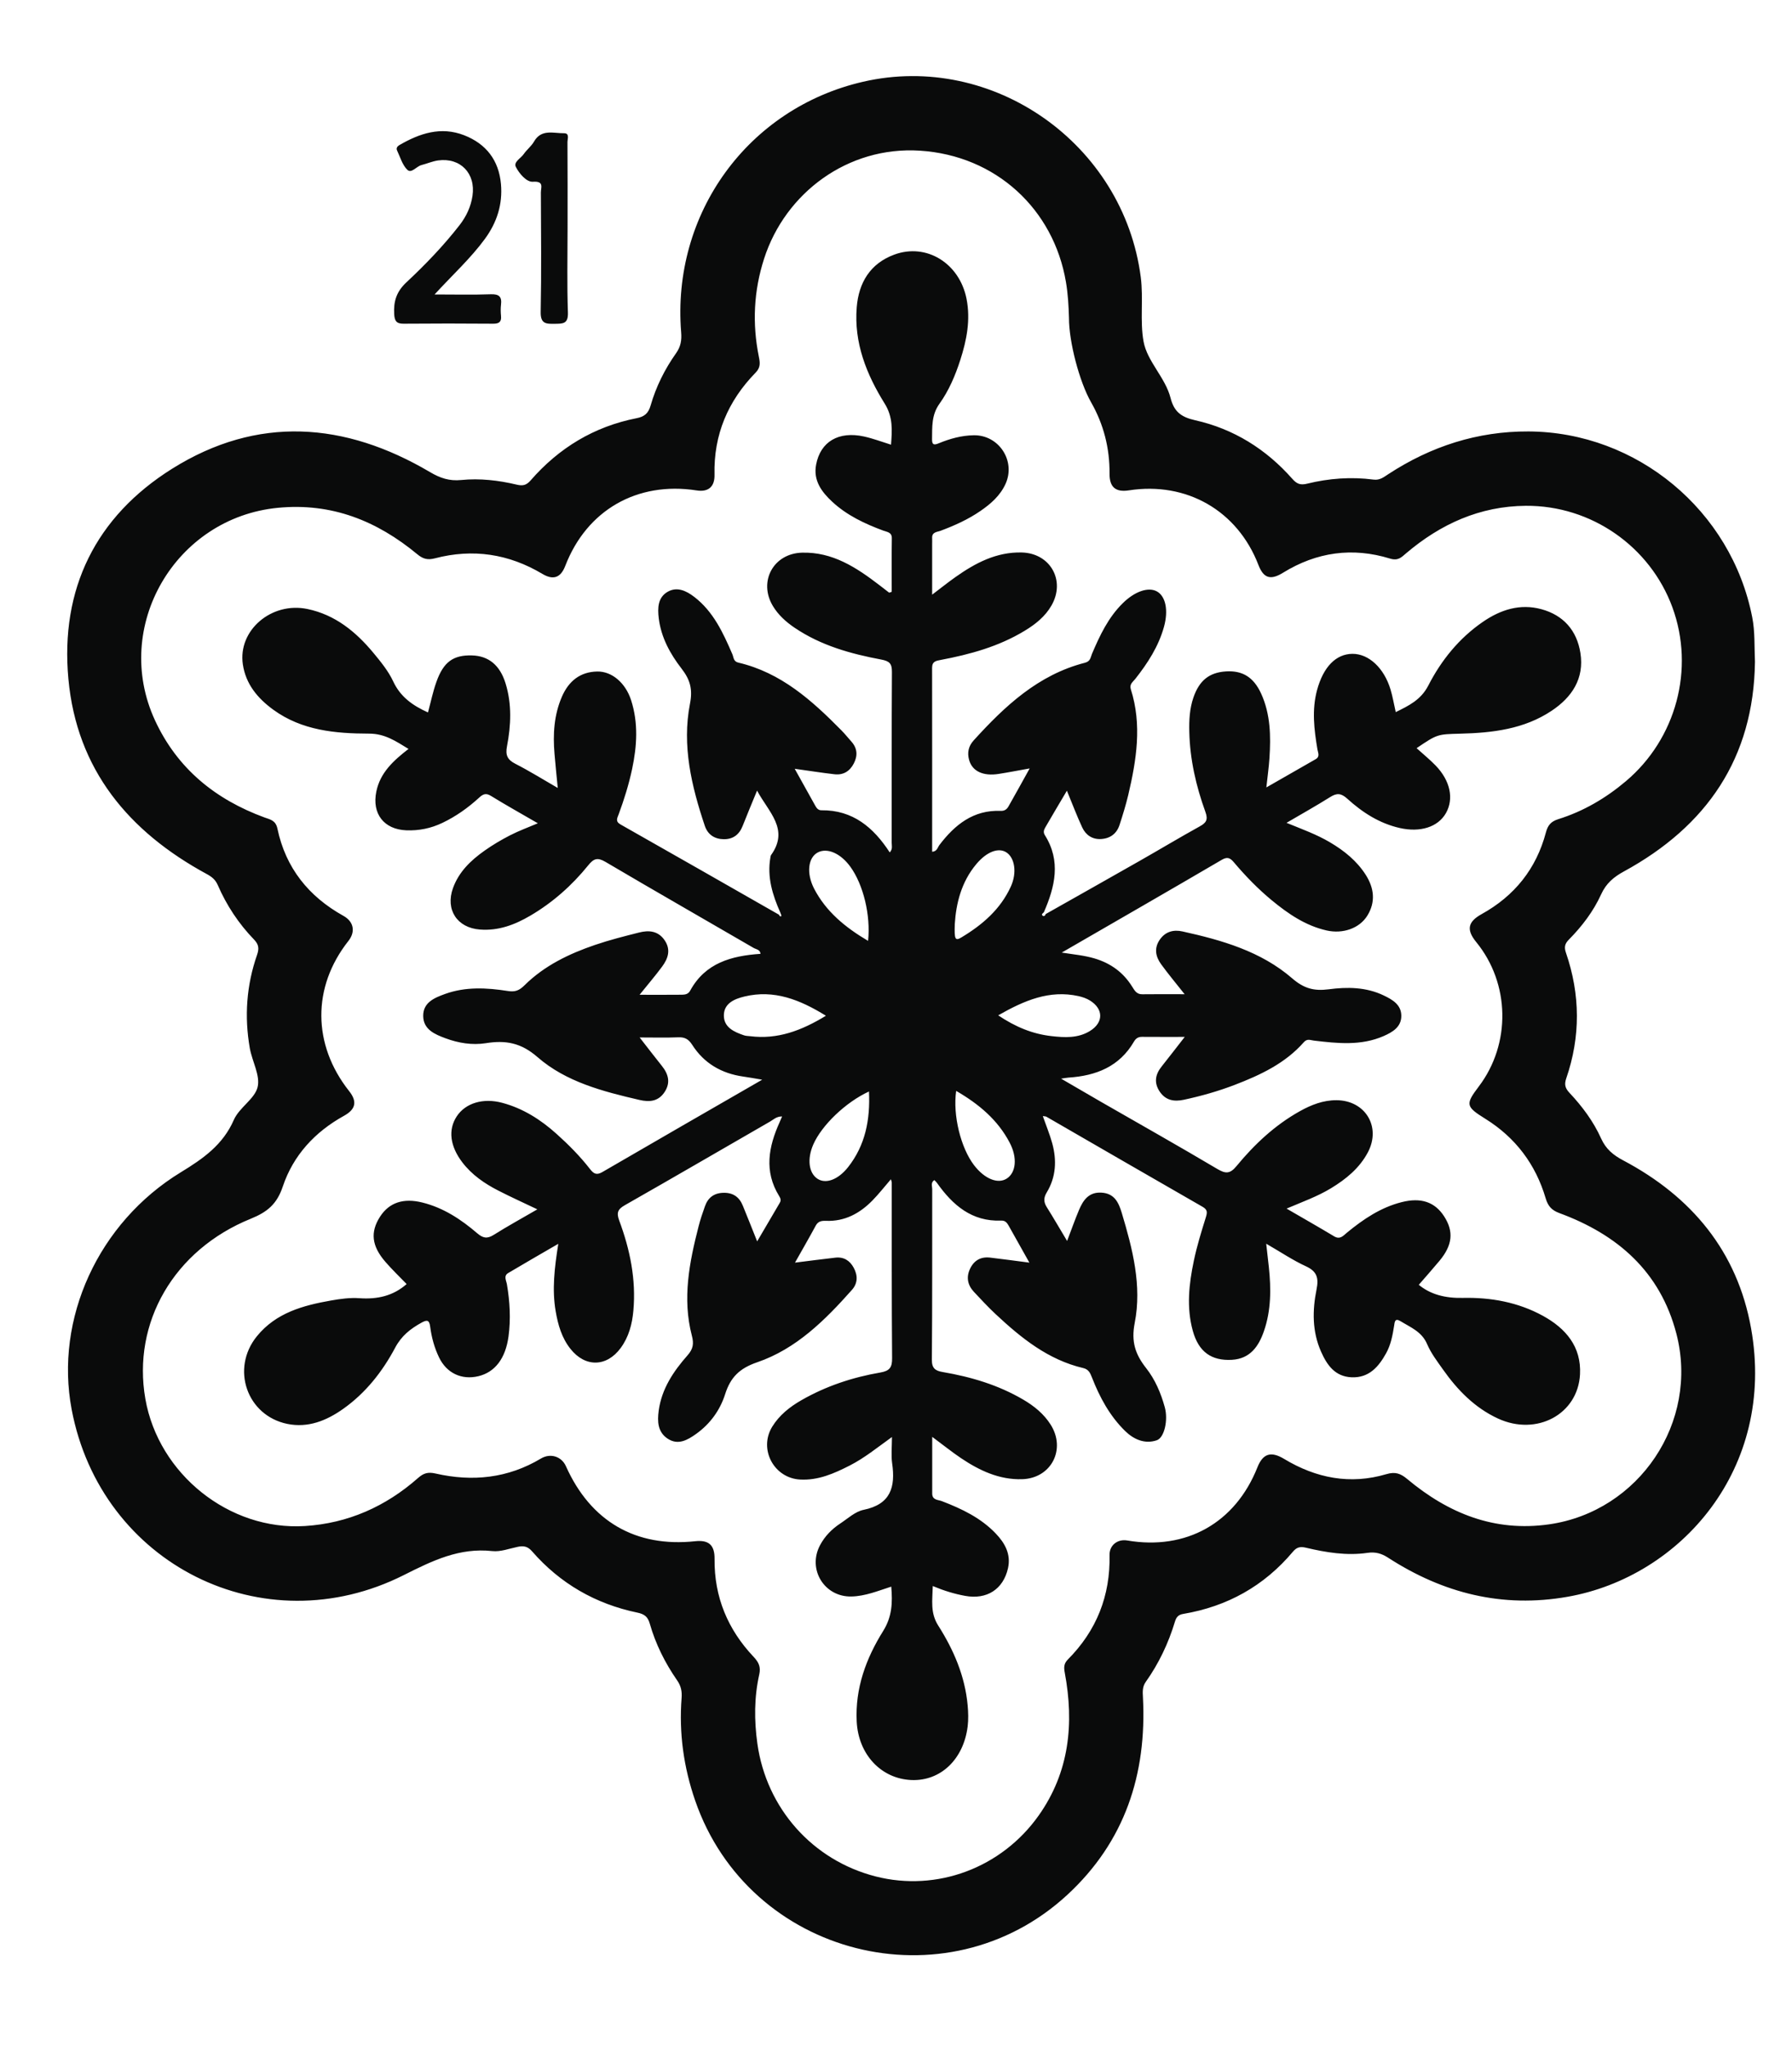 <?xml version="1.0" encoding="utf-8"?>
<!-- Generator: Adobe Illustrator 24.2.0, SVG Export Plug-In . SVG Version: 6.00 Build 0)  -->
<svg version="1.1" id="Layer_1" xmlns="http://www.w3.org/2000/svg" xmlns:xlink="http://www.w3.org/1999/xlink" x="0px" y="0px"
	 viewBox="0 0 360 411" style="enable-background:new 0 0 360 411;" xml:space="preserve">
<style type="text/css">
	.st0{fill:#0A0B0B;}
</style>
<path class="st0" d="M352.56,132.88c-0.26,19.33-9.67,32.99-26.33,42.08c-2.06,1.12-3.57,2.4-4.57,4.59
	c-1.56,3.43-3.85,6.43-6.5,9.11c-0.82,0.83-0.95,1.53-0.57,2.63c2.89,8.4,2.95,16.83,0.05,25.24c-0.41,1.2-0.21,1.95,0.64,2.86
	c2.58,2.74,4.84,5.77,6.38,9.2c0.96,2.12,2.43,3.32,4.43,4.38c13.74,7.27,22.93,18.27,25.69,33.73
	c5.04,28.17-14.19,49.88-36.84,53.88c-13.16,2.32-25.05-0.71-36.08-7.84c-1.33-0.86-2.55-1.21-4.17-0.97
	c-4.17,0.6-8.3-0.08-12.35-1.04c-1.14-0.27-1.84-0.1-2.59,0.79c-5.8,6.9-13.2,11.02-22.07,12.51c-0.98,0.16-1.38,0.67-1.65,1.57
	c-1.31,4.33-3.24,8.39-5.86,12.08c-0.7,0.98-0.62,2.01-0.56,3.1c0.79,15.46-3.63,28.98-15.21,39.66
	c-24.31,22.41-63.93,12.35-74.74-18.92c-2.32-6.7-3.28-13.58-2.73-20.64c0.1-1.32-0.13-2.4-0.89-3.5
	c-2.44-3.51-4.34-7.31-5.51-11.42c-0.4-1.4-1.11-1.91-2.51-2.2c-8.4-1.75-15.5-5.84-21.15-12.32c-0.87-0.99-1.69-1.12-2.83-0.89
	c-1.71,0.35-3.47,1.04-5.14,0.86c-6.6-0.72-11.99,1.91-17.74,4.8c-28.25,14.24-60.91-2.2-66.77-33.26
	c-3.42-18.13,5.3-37.46,21.96-47.61c4.5-2.74,8.44-5.51,10.62-10.49c1.09-2.5,4.16-4.18,4.77-6.55c0.6-2.33-1.09-5.2-1.56-7.87
	c-1.11-6.35-0.67-12.62,1.46-18.72c0.43-1.25,0.37-2.06-0.6-3.07c-3.09-3.19-5.53-6.88-7.3-10.96c-0.47-1.07-1.19-1.65-2.19-2.19
	c-15.68-8.5-26.13-20.96-27.81-39.17c-1.67-18.1,5.5-32.6,20.83-42.21c17.15-10.74,34.71-9.42,51.83,0.68
	c2.03,1.2,3.87,1.82,6.26,1.58c3.73-0.37,7.49,0.06,11.14,0.93c1.23,0.29,1.94,0.13,2.79-0.84c5.69-6.54,12.76-10.82,21.3-12.5
	c1.54-0.3,2.35-0.94,2.81-2.54c1.09-3.78,2.84-7.3,5.12-10.51c0.94-1.33,1.15-2.6,1.02-4.18c-1.94-23.86,13.44-45.01,36.55-50.32
	c26.09-5.99,52.3,12.45,55.78,39.22c0.56,4.32-0.19,8.78,0.56,12.93c0.73,4.02,4.37,7.21,5.43,11.35c0.7,2.74,2.12,3.83,4.93,4.46
	c7.75,1.73,14.27,5.81,19.54,11.78c0.89,1.01,1.62,1.29,2.95,0.96c4.39-1.08,8.87-1.41,13.37-0.82c1.26,0.16,2.05-0.51,2.93-1.08
	c8.56-5.6,17.95-8.64,28.19-8.59c21.8,0.11,40.74,15.9,44.93,37.26C352.59,126.82,352.42,129.82,352.56,132.88z M214.75,63.84
	c-0.07-2.41-0.2-4.81-0.61-7.21c-2.47-14.65-14.08-25.41-29.35-26.38c-14.46-0.92-27.02,8.47-31.28,21.66
	c-2.1,6.49-2.41,13.06-1.06,19.73c0.24,1.17,0.37,2.13-0.65,3.17c-5.55,5.68-8.45,12.46-8.26,20.49c0.06,2.45-1.26,3.53-3.6,3.16
	c-11.95-1.85-22.07,3.96-26.39,15.17c-0.91,2.36-2.4,2.9-4.59,1.59c-6.76-4.03-13.97-5.12-21.57-3.13c-1.47,0.38-2.39,0.15-3.54-0.8
	c-8.12-6.72-17.2-10.38-28.01-9.34c-20.65,1.99-33.41,23.86-24.7,42.68c4.48,9.68,12.11,15.86,21.99,19.49
	c1.1,0.4,2.25,0.55,2.6,2.23c1.65,7.89,6.27,13.64,13.27,17.53c2.07,1.15,2.46,3.19,0.98,5.05c-7.29,9.23-7.23,20.8,0.16,30.13
	c1.65,2.08,1.34,3.65-1.02,4.95c-5.85,3.23-10.21,7.94-12.31,14.21c-1.18,3.52-3.09,5.11-6.42,6.46
	c-15.47,6.26-23.86,20.88-21.19,36.17c2.64,15.09,16.85,26.49,32.05,25.53c8.67-0.54,16.24-3.92,22.74-9.65
	c1.08-0.95,1.97-1.25,3.52-0.89c7.39,1.69,14.52,0.96,21.16-3.01c1.9-1.14,4.14-0.43,5.02,1.54c4.96,11.08,14.03,16.34,25.98,15.06
	c2.73-0.29,3.91,0.78,3.88,3.56c-0.08,7.63,2.65,14.16,7.85,19.66c1.02,1.08,1.47,2.03,1.13,3.52c-1.03,4.6-1.03,9.23-0.38,13.9
	c1.82,12.99,11.1,23.44,23.79,26.67c12.25,3.12,25.27-1.69,32.75-12.28c6.15-8.71,7.12-18.45,5.21-28.65
	c-0.2-1.08-0.18-1.83,0.65-2.66c5.75-5.79,8.52-12.79,8.35-20.96c-0.04-1.95,1.61-3.24,3.55-2.91c11.84,2.02,21.71-3.51,26.15-14.67
	c1.11-2.8,2.73-3.3,5.38-1.7c6.42,3.87,13.27,5.21,20.55,3.05c1.77-0.52,2.83-0.14,4.18,0.99c8.24,6.88,17.51,10.66,28.5,9.09
	c18.09-2.59,30.18-20.56,25.56-38.29c-3.24-12.45-11.81-19.89-23.48-24.19c-1.57-0.58-2.3-1.38-2.78-2.99
	c-2.01-6.81-6.05-12.17-12.1-15.94c-3.96-2.46-4.06-2.9-1.33-6.5c6.49-8.56,6.28-20.67-0.5-28.97c-2.04-2.49-1.72-4.09,1.08-5.64
	c6.6-3.65,10.97-9.1,12.9-16.39c0.39-1.47,1.04-2.21,2.47-2.66c5.06-1.58,9.55-4.21,13.6-7.63c10.1-8.52,13.87-22.54,9.35-34.89
	c-4.48-12.23-16.31-20.5-29.47-20.4c-9.21,0.07-17.1,3.65-24.04,9.54c-0.91,0.77-1.57,1.56-3.21,1.06
	c-7.55-2.33-14.77-1.32-21.51,2.84c-2.51,1.55-3.91,1.11-4.94-1.56c-4.19-10.89-14.42-16.78-26.03-14.98
	c-2.66,0.41-3.9-0.64-3.88-3.34c0.04-5.11-1.17-9.89-3.7-14.33C216.85,76.67,214.74,68.66,214.75,63.84z M97.41,47.97
	c2.42-3.3,3.59-6.95,3.23-11.01c-0.42-4.75-2.95-8.07-7.38-9.8c-4.69-1.83-8.97-0.39-13.06,1.99c-0.39,0.23-0.64,0.62-0.44,1.04
	c0.64,1.35,1.07,2.94,2.08,3.91c0.82,0.78,1.82-0.7,2.83-0.96c1.13-0.29,2.22-0.77,3.35-0.93c4.48-0.61,7.57,2.61,6.9,7.11
	c-0.33,2.19-1.23,4.11-2.59,5.87c-3.23,4.15-6.88,7.94-10.7,11.51c-2,1.87-2.59,3.83-2.44,6.38c0.08,1.37,0.46,1.92,1.89,1.91
	c5.99-0.05,11.99-0.05,17.99,0c1.17,0.01,1.7-0.35,1.58-1.56c-0.07-0.74-0.09-1.51,0-2.25c0.2-1.62-0.4-2.16-2.06-2.1
	c-3.56,0.13-7.13,0.04-11.29,0.04C90.98,55.12,94.55,51.87,97.41,47.97z M114,28.53c0-0.64,0.47-1.79-0.69-1.78
	c-2.12,0.03-4.56-0.91-6.04,1.69c-0.53,0.92-1.45,1.61-2.06,2.5c-0.58,0.85-2.08,1.57-1.58,2.57c0.69,1.36,2.15,3.07,3.43,2.98
	c2.3-0.16,1.6,1.16,1.6,2.14c0.03,7.99,0.12,15.99-0.04,23.98c-0.05,2.43,1.08,2.43,2.84,2.4c1.63-0.02,2.71,0.03,2.63-2.27
	c-0.2-5.65-0.07-11.32-0.07-16.98C114.02,40.02,114.04,34.27,114,28.53z M156.78,183.26c-1.58-3.54-2.71-7.17-2.01-11.12
	c0.03-0.16,0.05-0.35,0.14-0.48c3.71-5.19-0.53-8.63-2.82-12.93c-1.06,2.58-2.01,4.83-2.9,7.1c-0.69,1.75-1.93,2.68-3.8,2.66
	c-1.85-0.03-3.2-0.92-3.8-2.69c-2.67-7.96-4.62-16.11-2.98-24.5c0.58-2.95,0.02-4.85-1.68-7.05c-2.3-2.97-4.12-6.27-4.59-10.12
	c-0.25-2.06-0.2-4.19,1.81-5.33c1.89-1.07,3.74-0.17,5.31,1.03c3.85,2.95,5.8,7.2,7.66,11.5c0.28,0.65,0.21,1.47,1.19,1.7
	c8.58,2,14.81,7.6,20.75,13.63c0.7,0.71,1.32,1.49,1.99,2.24c1.2,1.35,1.28,2.83,0.47,4.39c-0.81,1.56-2.11,2.36-3.87,2.16
	c-2.53-0.29-5.05-0.69-8-1.1c1.53,2.75,2.86,5.14,4.19,7.52c0.26,0.46,0.62,0.82,1.17,0.81c6.32-0.07,10.47,3.45,13.73,8.46
	c0.64-0.68,0.39-1.37,0.39-1.99c0.02-11.41-0.02-22.82,0.05-34.23c0.01-1.64-0.43-2.18-2.14-2.5c-6.13-1.15-12.12-2.81-17.4-6.38
	c-1.75-1.18-3.29-2.57-4.38-4.38c-2.95-4.92,0.12-10.54,5.85-10.7c6.15-0.17,10.92,2.97,15.53,6.5c0.66,0.51,1.31,1.02,1.97,1.52
	c0.04,0.03,0.15-0.04,0.53-0.16c0-3.52-0.03-7.14,0.02-10.76c0.01-1.21-0.93-1.24-1.64-1.5c-3.77-1.39-7.38-3.08-10.35-5.84
	c-2.13-1.98-3.82-4.26-3.22-7.43c0.87-4.62,4.52-6.78,9.64-5.65c1.77,0.39,3.48,1.04,5.41,1.64c0.22-2.89,0.42-5.54-1.28-8.26
	c-3.66-5.87-6.19-12.21-5.61-19.33c0.4-4.94,2.7-8.77,7.51-10.56c6.49-2.41,13.14,1.72,14.55,8.87c0.83,4.22,0.03,8.29-1.26,12.29
	c-1,3.1-2.29,6.13-4.18,8.77c-1.62,2.26-1.45,4.66-1.49,7.14c-0.02,1.24,0.54,1.13,1.37,0.79c2.24-0.92,4.54-1.56,6.99-1.6
	c5.06-0.1,8.51,5.15,6.4,9.77c-1.08,2.36-2.95,3.99-5.03,5.42c-2.48,1.71-5.2,2.93-8.01,3.98c-0.7,0.26-1.76,0.24-1.7,1.45
	c0.02,0.42,0,0.83,0,1.25c0,3.22,0,6.44,0,10.13c1.82-1.38,3.22-2.5,4.68-3.53c3.99-2.82,8.22-5.06,13.31-4.94
	c5.76,0.14,8.86,5.65,5.98,10.65c-1.28,2.23-3.23,3.77-5.4,5.08c-5.19,3.15-10.94,4.73-16.83,5.84c-0.97,0.18-1.75,0.3-1.75,1.59
	c0.02,12.3,0.01,24.59,0.01,36.93c1.01-0.08,1.09-0.88,1.46-1.36c3.11-4.08,6.83-7.07,12.31-6.85c0.83,0.03,1.26-0.35,1.59-0.94
	c1.35-2.37,2.66-4.76,4.23-7.58c-2.38,0.42-4.3,0.8-6.23,1.1c-3.11,0.49-5.3-0.53-5.93-2.79c-0.41-1.45-0.15-2.77,0.91-3.94
	c6.27-6.9,12.98-13.19,22.36-15.59c1.12-0.29,1.11-1.07,1.41-1.79c1.57-3.69,3.27-7.3,6.19-10.17c2.42-2.39,5.16-3.31,6.87-2.35
	c1.73,0.97,2.33,3.77,1.4,7.11c-1.09,3.92-3.26,7.27-5.75,10.43c-0.49,0.63-1.24,1.05-0.9,2.12c2.26,7.11,1.13,14.16-0.52,21.18
	c-0.48,2.02-1.1,4.01-1.74,5.99c-0.56,1.77-1.86,2.75-3.69,2.87c-1.77,0.12-3.1-0.78-3.82-2.32c-1.08-2.32-1.98-4.72-3.08-7.38
	c-1.54,2.6-2.93,4.94-4.3,7.3c-0.29,0.5-0.52,0.99-0.13,1.62c3.28,5.2,2.04,10.35-0.2,15.49c-0.18,0.19-0.55,0.38-0.28,0.65
	c0.22,0.22,0.55,0.1,0.64-0.29c6.28-3.55,12.58-7.09,18.85-10.66c4.05-2.3,8.04-4.7,12.11-6.95c1.3-0.72,1.7-1.33,1.14-2.89
	c-1.88-5.18-3.11-10.53-3.24-16.08c-0.06-2.34,0.06-4.67,0.83-6.91c1.19-3.43,3.18-5.01,6.52-5.23c3.31-0.21,5.55,1.13,7.07,4.43
	c1.9,4.14,1.97,8.56,1.68,12.99c-0.12,1.82-0.38,3.63-0.62,5.87c3.47-1.99,6.68-3.83,9.89-5.66c0.93-0.53,0.49-1.28,0.37-1.98
	c-0.67-3.96-1.15-7.93-0.08-11.89c1.26-4.68,3.82-7.27,7.11-7.29c3.27-0.02,6.36,2.83,7.66,7.18c0.43,1.42,0.67,2.89,1.04,4.52
	c2.63-1.29,5.06-2.46,6.54-5.33c2.61-5.08,6.17-9.49,10.95-12.78c3.58-2.46,7.48-3.72,11.78-2.55c4.43,1.21,7.12,4.28,7.83,8.79
	c0.81,5.14-1.71,8.89-5.78,11.6c-5.54,3.7-11.91,4.44-18.37,4.6c-4.59,0.12-4.59,0.09-8.76,2.91c1.29,1.17,2.64,2.26,3.83,3.49
	c2.95,3.06,3.69,6.67,2.07,9.54c-1.6,2.82-5.17,3.93-9.28,3c-4.1-0.93-7.51-3.13-10.55-5.89c-1.22-1.11-2.09-1.17-3.42-0.33
	c-2.81,1.76-5.7,3.38-8.78,5.18c3.13,1.28,6.07,2.33,8.76,3.93c2.83,1.67,5.35,3.7,7.14,6.49c1.7,2.66,2.05,5.47,0.32,8.24
	c-1.59,2.54-4.91,3.68-8.17,2.95c-4.26-0.97-7.74-3.36-11.04-6.08c-2.77-2.29-5.26-4.86-7.58-7.6c-0.75-0.89-1.31-1.17-2.46-0.49
	c-10.54,6.17-21.13,12.25-32.13,18.61c2.46,0.38,4.53,0.57,6.54,1.16c3.27,0.96,5.82,2.8,7.61,5.68c0.5,0.8,0.91,1.55,2.03,1.53
	c2.71-0.04,5.42-0.01,8.51-0.01c-1.8-2.27-3.33-4.1-4.73-6.03c-1.09-1.51-1.44-3.18-0.29-4.88c1.13-1.67,2.78-2.1,4.61-1.69
	c7.92,1.75,15.74,3.99,21.99,9.39c2.38,2.06,4.4,2.61,7.38,2.22c3.69-0.49,7.49-0.46,11.02,1.23c1.78,0.85,3.54,1.86,3.55,4.09
	c0.01,2.25-1.75,3.28-3.55,4.07c-4.55,1.99-9.29,1.47-14.01,0.91c-0.73-0.09-1.35-0.44-2.02,0.32c-3.74,4.25-8.71,6.58-13.86,8.56
	c-3.33,1.28-6.76,2.25-10.25,3c-1.96,0.42-3.65,0.13-4.84-1.63c-1.19-1.77-0.91-3.44,0.38-5.05c1.48-1.85,2.92-3.74,4.64-5.94
	c-3.14,0-5.86,0.01-8.58-0.01c-0.76-0.01-1.24,0.31-1.61,0.94c-2.93,5.05-7.64,6.88-13.16,7.24c-0.32,0.02-0.63,0.09-1.49,0.21
	c2.95,1.72,5.5,3.21,8.06,4.68c7.79,4.47,15.61,8.88,23.34,13.46c1.67,0.99,2.55,0.98,3.84-0.58c3.62-4.39,7.75-8.26,12.77-11.05
	c2.27-1.26,4.65-2.19,7.31-2.18c5.78,0.02,9.03,5.33,6.31,10.47c-1.69,3.18-4.39,5.38-7.43,7.22c-2.71,1.64-5.68,2.7-8.9,4.07
	c3.34,1.94,6.46,3.71,9.54,5.56c1.21,0.73,1.84-0.11,2.59-0.73c3.3-2.71,6.79-5.07,11.01-6.13c3.84-0.97,6.64-0.05,8.52,2.87
	c1.95,3.03,1.68,5.76-0.93,8.9c-1.38,1.65-2.81,3.27-4.17,4.83c2.31,1.92,5.29,2.71,8.81,2.63c5.61-0.13,11.12,0.85,16.13,3.6
	c4.59,2.52,7.74,6.19,7.45,11.76c-0.43,8.01-8.71,12.44-16.48,8.86c-4.66-2.15-8.14-5.72-11.06-9.86c-1.15-1.63-2.4-3.26-3.17-5.07
	c-1.06-2.51-3.32-3.37-5.34-4.61c-1.16-0.71-1.18,0.16-1.3,0.94c-0.3,1.9-0.66,3.8-1.6,5.49c-1.51,2.72-3.44,4.98-6.95,4.83
	c-3.32-0.15-4.92-2.44-6.12-5.14c-1.8-4.05-1.76-8.29-0.91-12.5c0.45-2.25,0.13-3.61-2.12-4.64c-2.62-1.2-5.04-2.84-7.99-4.54
	c0.21,1.85,0.38,3.28,0.53,4.71c0.46,4.35,0.46,8.68-0.99,12.85c-1.05,3.04-2.77,5.55-6.44,5.75c-4.1,0.23-6.67-1.59-7.84-5.79
	c-1.31-4.7-0.78-9.44,0.2-14.1c0.61-2.92,1.5-5.8,2.39-8.65c0.31-1.01,0.43-1.58-0.67-2.2c-10.46-5.99-20.89-12.04-31.33-18.06
	c-0.18-0.1-0.42-0.08-0.73-0.13c0.66,1.89,1.39,3.64,1.89,5.45c0.94,3.42,0.77,6.79-1.11,9.89c-0.65,1.08-0.62,1.93,0.02,2.95
	c1.33,2.11,2.57,4.27,4.08,6.78c0.86-2.26,1.56-4.24,2.37-6.17c0.84-2.01,1.98-3.69,4.55-3.53c2.57,0.16,3.42,1.94,4.06,4.06
	c2.17,7.23,4.08,14.61,2.6,22.11c-0.74,3.77,0.13,6.3,2.29,9.05c1.81,2.29,2.97,5.02,3.75,7.85c0.71,2.54-0.06,6.13-1.62,6.65
	c-2.42,0.81-4.63-0.19-6.36-1.88c-3.08-3.02-5.1-6.76-6.65-10.74c-0.35-0.9-0.68-1.63-1.74-1.88c-7.07-1.66-12.48-6.04-17.62-10.84
	c-1.52-1.42-2.93-2.95-4.35-4.46c-1.26-1.35-1.58-2.92-0.79-4.61c0.79-1.7,2.16-2.49,4.04-2.27c2.53,0.3,5.05,0.64,7.89,1.01
	c-1.47-2.62-2.79-5-4.14-7.38c-0.33-0.58-0.68-1.1-1.52-1.06c-5.92,0.23-9.75-3.11-12.92-7.59c-0.14-0.19-0.33-0.35-0.51-0.54
	c-0.77,0.49-0.43,1.21-0.43,1.8c-0.02,11.41,0.03,22.83-0.07,34.24c-0.02,1.78,0.72,2.25,2.21,2.5c5.68,0.97,11.15,2.6,16.16,5.54
	c2.18,1.28,4.12,2.85,5.49,5.01c3.14,4.95,0.13,10.79-5.73,10.96c-4.59,0.14-8.57-1.74-12.28-4.23c-1.86-1.25-3.6-2.66-5.78-4.27
	c0,3.99,0.01,7.68,0,11.38c0,1.35,1.21,1.24,1.95,1.53c3.99,1.53,7.81,3.35,10.81,6.49c1.85,1.93,3.1,4.17,2.46,7
	c-0.96,4.21-4.26,6.33-8.63,5.52c-2.12-0.39-4.18-1.01-6.48-1.97c-0.06,2.83-0.54,5.37,1.1,7.94c3.11,4.89,5.38,10.16,5.91,16.02
	c0.13,1.4,0.17,2.84,0,4.23c-0.83,6.64-5.47,11-11.3,10.76c-6.1-0.26-10.66-5.15-10.99-11.75c-0.33-6.68,1.88-12.68,5.32-18.18
	c1.79-2.87,1.9-5.7,1.62-8.9c-2.68,0.86-5.23,1.92-8,1.98c-5.46,0.12-8.88-5.48-6.3-10.31c0.96-1.8,2.36-3.23,4.05-4.34
	c1.52-1,3.01-2.41,4.7-2.75c5.44-1.11,6.42-4.57,5.73-9.34c-0.23-1.61-0.04-3.28-0.04-5.28c-2.98,2.14-5.54,4.23-8.49,5.73
	c-3.13,1.59-6.29,3-9.94,2.81c-5.27-0.27-8.39-6.08-5.63-10.6c1.43-2.33,3.52-3.98,5.85-5.32c4.95-2.84,10.29-4.61,15.88-5.57
	c1.86-0.32,2.38-1.01,2.36-2.88c-0.1-11.75-0.06-23.49-0.07-35.24c0-0.16-0.08-0.32-0.17-0.68c-1.29,1.49-2.43,2.96-3.72,4.27
	c-2.54,2.59-5.55,4.22-9.3,4.08c-0.88-0.03-1.59,0.05-2.08,0.96c-1.3,2.41-2.67,4.77-4.17,7.43c2.92-0.36,5.51-0.71,8.11-1
	c1.68-0.19,2.9,0.57,3.69,2.03c0.83,1.54,0.83,3.1-0.35,4.43c-5.4,6.08-11.2,11.86-19.03,14.54c-3.57,1.22-5.38,3.02-6.46,6.43
	c-1.02,3.2-3.01,5.95-5.81,7.95c-1.73,1.23-3.63,2.35-5.73,0.96c-2.01-1.33-2.09-3.46-1.8-5.61c0.59-4.4,2.97-7.92,5.8-11.13
	c1.11-1.26,1.3-2.3,0.86-3.95c-1.94-7.42-0.51-14.7,1.35-21.92c0.35-1.37,0.8-2.71,1.28-4.05c0.62-1.75,1.84-2.67,3.76-2.7
	c1.93-0.03,3.15,0.87,3.85,2.58c0.91,2.21,1.78,4.43,2.88,7.17c1.66-2.83,3.09-5.29,4.55-7.75c0.31-0.52,0.12-0.95-0.15-1.38
	c-3.05-4.95-2.11-9.88,0.11-14.79c0.16-0.35,0.3-0.7,0.5-1.16c-1.12-0.02-1.72,0.62-2.39,1.01c-9.73,5.6-19.43,11.25-29.19,16.8
	c-1.45,0.82-1.72,1.53-1.14,3.09c2.17,5.83,3.41,11.84,2.84,18.11c-0.24,2.69-0.92,5.27-2.55,7.48c-2.82,3.83-7.12,3.91-10.08,0.18
	c-1.76-2.21-2.51-4.83-2.98-7.58c-0.74-4.33-0.25-8.62,0.53-13.52c-3.62,2.1-6.86,3.96-10.07,5.87c-0.98,0.58-0.37,1.53-0.25,2.27
	c0.59,3.47,0.79,6.95,0.32,10.45c-0.6,4.43-2.72,7.19-6.06,7.99c-3.36,0.8-6.36-0.61-7.88-3.74c-0.95-1.96-1.52-4.05-1.8-6.21
	c-0.17-1.3-0.58-1.44-1.74-0.8c-2.22,1.23-4.03,2.64-5.29,5.02c-2.56,4.81-5.91,9.07-10.42,12.27c-3.37,2.39-7.07,3.88-11.23,3.04
	c-8.15-1.66-11.41-11.1-6.14-17.59c3.83-4.72,9.28-6.2,14.91-7.19c1.88-0.33,3.83-0.6,5.71-0.46c3.56,0.25,6.75-0.44,9.47-2.84
	c-1.37-1.42-2.89-2.87-4.26-4.45c-2.78-3.2-3.07-5.99-1.08-9.08c1.85-2.86,4.72-3.79,8.54-2.83c4.23,1.06,7.75,3.39,10.99,6.17
	c1.12,0.96,1.97,1.15,3.28,0.33c2.81-1.77,5.73-3.36,8.79-5.14c-2.72-1.3-5.32-2.47-7.85-3.77c-2.76-1.41-5.29-3.15-7.21-5.65
	c-2.49-3.25-2.9-6.56-1.14-9.24c1.77-2.7,5.33-3.75,9.14-2.73c4.2,1.12,7.75,3.39,10.93,6.25c2.42,2.17,4.71,4.48,6.71,7.05
	c0.71,0.91,1.28,1.29,2.45,0.62c10.56-6.14,21.14-12.22,32.14-18.56c-1.53-0.26-2.67-0.47-3.82-0.63
	c-4.35-0.62-7.86-2.65-10.24-6.37c-0.73-1.14-1.49-1.57-2.81-1.51c-2.4,0.1-4.8,0.03-7.75,0.03c1.67,2.14,3.04,3.93,4.45,5.69
	c1.33,1.65,1.81,3.38,0.56,5.27c-1.24,1.88-3.01,2.06-5.06,1.58c-7.32-1.7-14.73-3.6-20.46-8.59c-3.34-2.91-6.43-3.43-10.39-2.8
	c-2.73,0.43-5.51-0.02-8.11-0.99c-2.1-0.78-4.43-1.73-4.47-4.45c-0.04-2.76,2.29-3.68,4.41-4.45c4.11-1.48,8.36-1.25,12.57-0.59
	c1.5,0.23,2.29-0.08,3.38-1.15c3.97-3.93,8.93-6.32,14.16-8.1c2.9-0.99,5.88-1.74,8.85-2.49c1.96-0.5,3.83-0.34,5.12,1.54
	c1.31,1.9,0.71,3.68-0.5,5.31c-1.32,1.79-2.77,3.47-4.52,5.65c3.09,0,5.79,0.02,8.49-0.01c0.65-0.01,1.29-0.1,1.68-0.83
	c3.05-5.58,8.31-6.98,14.12-7.38c-0.06-0.86-0.89-0.9-1.39-1.19c-9.92-5.77-19.89-11.45-29.77-17.28c-1.62-0.95-2.37-0.63-3.44,0.69
	c-3.27,4.04-7.13,7.47-11.63,10.11c-3.13,1.84-6.43,3.09-10.17,2.79c-4.55-0.35-6.93-3.99-5.38-8.31c1.18-3.28,3.59-5.58,6.34-7.52
	c1.62-1.15,3.35-2.17,5.12-3.08c1.73-0.89,3.56-1.56,5.59-2.42c-3.29-1.91-6.4-3.64-9.44-5.51c-1.02-0.63-1.61-0.32-2.36,0.37
	c-2.22,2.03-4.65,3.76-7.38,5.06c-2.3,1.1-4.71,1.59-7.25,1.49c-4.49-0.18-6.93-3.33-6.02-7.77c0.77-3.78,3.39-6.19,6.47-8.57
	c-2.56-1.56-4.75-3.07-7.92-3.07c-6.76-0.02-13.49-0.61-19.26-4.81c-3.14-2.29-5.51-5.13-6.1-9.08
	c-1.03-6.86,5.76-12.64,12.98-11.13c5.59,1.17,9.72,4.57,13.24,8.8c1.48,1.79,3.01,3.65,3.98,5.73c1.45,3.11,3.89,4.84,6.99,6.24
	c0.56-2.07,0.98-4.15,1.69-6.13c1.43-4.03,3.39-5.42,7.14-5.32c3.32,0.09,5.62,1.92,6.76,5.63c1.28,4.16,1.09,8.42,0.28,12.62
	c-0.34,1.77,0.08,2.69,1.69,3.51c2.8,1.43,5.48,3.1,8.51,4.85c-0.24-2.49-0.47-4.66-0.65-6.84c-0.34-3.95-0.11-7.82,1.5-11.52
	c1.36-3.1,3.65-4.96,7.09-5.02c2.95-0.05,5.67,2.29,6.79,5.74c1.48,4.58,1.19,9.21,0.21,13.83c-0.66,3.1-1.6,6.12-2.7,9.09
	c-0.28,0.76-0.73,1.43,0.38,2.05c10.63,6.01,21.23,12.08,31.83,18.12c0.08,0.27,0.25,0.42,0.5,0.25
	C156.99,183.78,156.84,183.46,156.78,183.26z M191.81,185.51c-0.11,3.12,0.08,3.44,1.32,2.7c4.21-2.52,7.85-5.64,9.94-10.22
	c1.27-2.78,0.79-5.81-0.93-6.88c-1.58-0.98-3.91-0.12-6,2.37C193.11,177.08,192.07,181.41,191.81,185.51z M192.09,219.02
	c-0.71,4.88,0.93,11.46,3.6,14.93c2.09,2.72,4.74,3.81,6.53,2.69c1.89-1.18,2.22-4.19,0.61-7.24
	C200.44,224.85,196.68,221.68,192.09,219.02z M200.53,203.85c3.54,2.37,6.93,3.74,10.7,4.17c2.66,0.3,5.32,0.45,7.72-1.02
	c2.76-1.69,2.77-4.42,0.01-6.13c-0.68-0.42-1.5-0.7-2.29-0.88C210.82,198.7,205.78,200.86,200.53,203.85z M174.39,188.9
	c0.55-5.18-0.97-11.3-3.55-14.87c-1.95-2.7-4.65-3.89-6.56-2.88c-1.94,1.03-2.33,4.17-0.73,7.27
	C165.93,182.99,169.72,186.14,174.39,188.9z M165.92,203.93c-5.29-3.27-10.46-5.28-16.36-3.86c-1.96,0.47-4.08,1.33-4.14,3.71
	c-0.06,2.47,2.03,3.4,4.07,4.09c0.39,0.13,0.82,0.12,1.23,0.17C156.18,208.72,160.97,206.95,165.92,203.93z M174.57,219.14
	c-4.69,2.15-9.51,6.8-11.19,10.65c-1.26,2.88-0.92,5.69,0.83,6.86c1.64,1.1,4.12,0.26,6.17-2.33
	C173.84,229.92,174.84,224.81,174.57,219.14z"/>
</svg>
